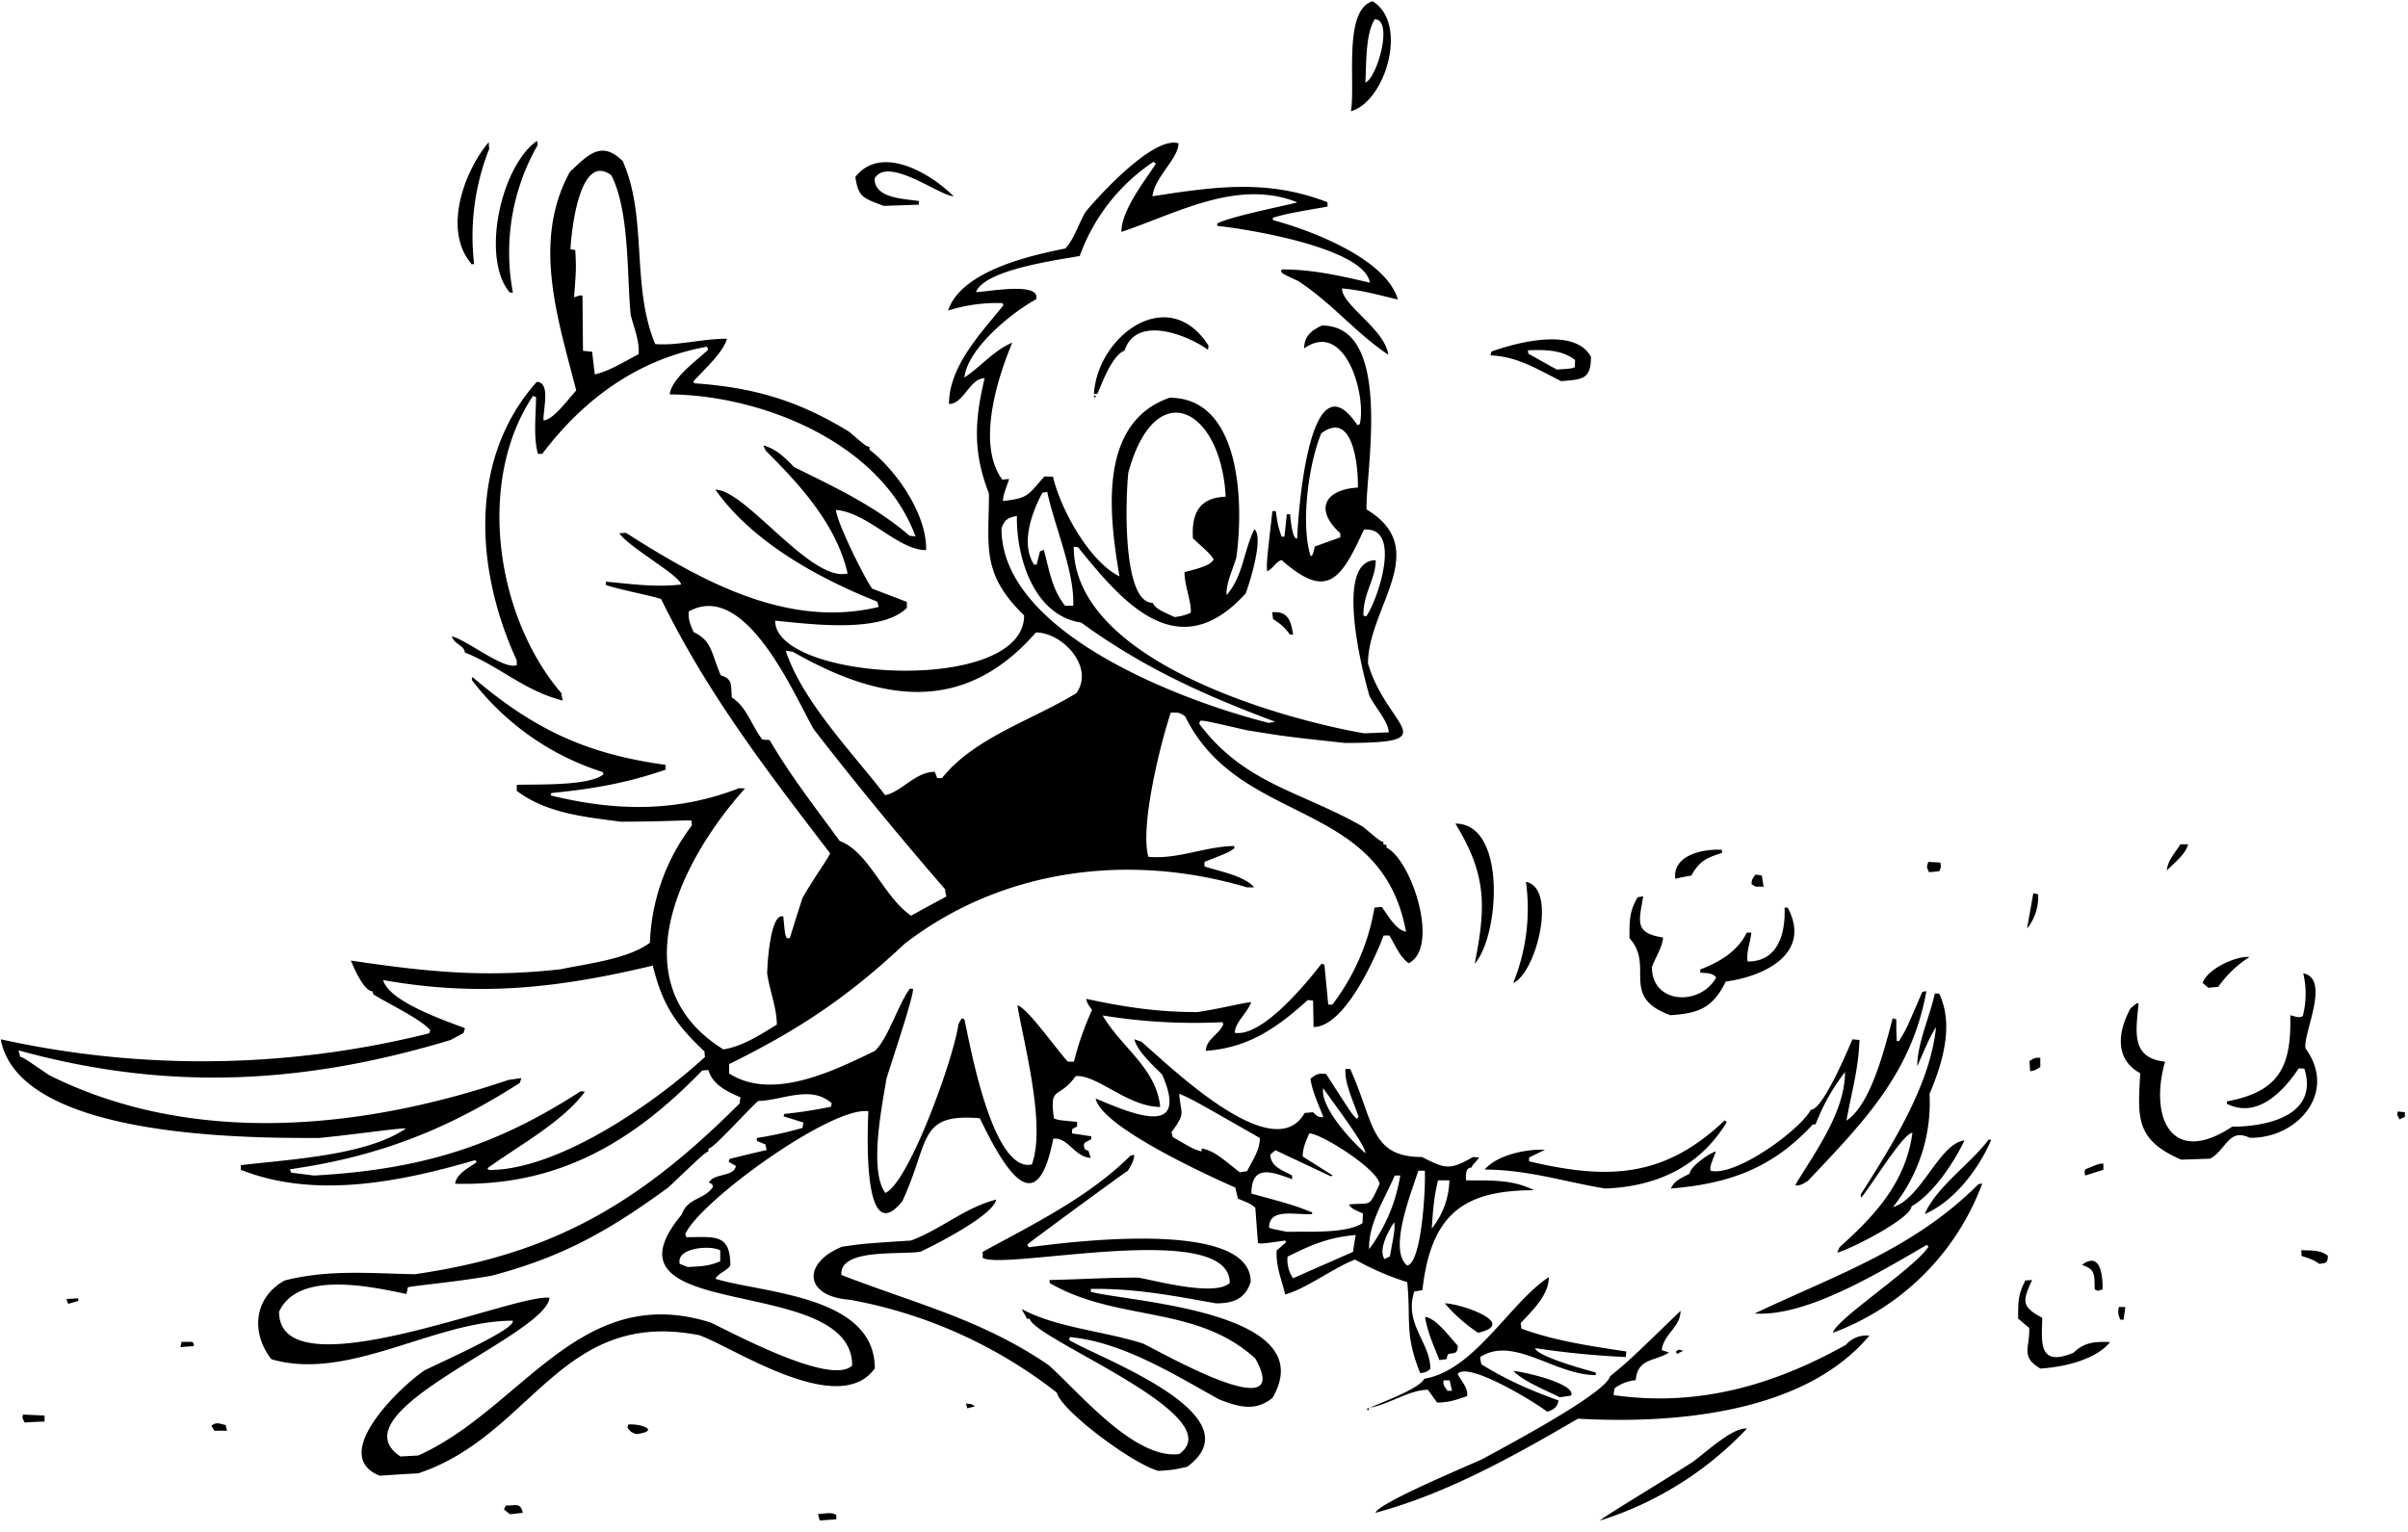 <svg xmlns="http://www.w3.org/2000/svg" width="960" height="610.99" shape-rendering="geometricPrecision" text-rendering="geometricPrecision" image-rendering="optimizeQuality" fill-rule="evenodd" clip-rule="evenodd" viewBox="0 0 10 6.364"><path d="M3.404 6.316l-.007-.027c.026 0 .053-.01.076.004v.018l-.07.005zm3.24 0c.038-.03.22-.137.385-.243.05-.035.165-.145.226-.139a1.423 1.423 0 0 1-.61.382zM2.118 6.29a.552.552 0 0 1-.025-.02.11.11 0 0 1 .008-.016c.043 0 .06-.013.07.03l-.053.006zm3.594-.006c.014-.042.389-.197.446-.224.075-.042.51-.27.528-.343.077-.063.077-.063.293-.272 0 .067-.071.098-.078.163l.03.01c-.055.037-.131.022-.138.115a.173.173 0 0 0-.088.034.236.236 0 0 0-.004.028c.345.05.662-.039.965-.209a.113.113 0 0 1 .097-.038c-.273.327-.823.367-1.21.345-.264.154-.543.311-.841.391zM1.577 6.13c-.214-.085.086-.37.185-.437.058-.03.384-.173.367-.207-.325 0-.682.254-1.002.16-.086-.11-.073-.256.055-.327.18-.046.35-.03.54-.026.577-.083.937-.297 1.35-.71 0-.009.002-.017.003-.025-.054-.023-.116-.052-.133-.113a.211.211 0 0 0-.026.002c-.291.3-.6.481-1.026.47.006-.043.058-.066.09-.09l-.007-.008c-.308.09-.665.163-.973.04V4.84c.195-.024.523-.039.686-.153-.042 0-.216.026-.362.04-.285 0-1.244.004-1.321-.41a3.879 3.879 0 0 0 1.78-.025c0-.004.002-.008.004-.012-.033-.044-.188-.118-.237-.15a.05.05 0 0 1-.002-.012c-.037 0-.078-.097-.091-.128.31.046.553.072.872.036.108-.023.279-.042.37-.11a.854.854 0 0 1 .174-.487l-.001-.02c-.012-.004-.101.004-.296.004-.148-.02-.305-.034-.43-.128V3.26c.077-.003.304.006.36-.044l-.003-.009a1.104 1.104 0 0 1-.544-.383l.003-.012c.255.218.474.32.802.365v.02c-.162.056-.302.08-.474.097l-.003.01c.268.066.522.071.782-.03l.025.001c-.254.282-.536.806-.09 1.084.079-.012.155-.062.222-.103 0-.069-.03-.142-.04-.212 0-.03.012-.255.067-.237.007.075.007.075.015.09h.012a8.15 8.15 0 0 1 .053-.168c.055-.095.113-.173.114-.185-.263-.343-.511-.666-.701-1.055-.017-.01-.163-.037-.23-.059v-.014c.109.01.204.024.312.012 0-.035-.217-.155-.256-.213l.027-.002c.31.197.668.4 1.05.308a.658.658 0 0 0-.006-.022c-.244-.097-.518-.247-.672-.465.126 0 .396.386.549.348-.046-.202-.196-.367-.34-.51l-.01-.022c.055.015.088.05.128.09.173.086.333.16.479.285l.025.003c-.143-.39-.64-.587-1.021-.59.01-.07.113-.14.16-.186l-.005-.012c-.285.051-.512.217-.684.445h-.018c-.02-.07-.008-.163-.008-.236a.093.093 0 0 0-.013-.004c-.238.357-.152.92.119 1.235 0 .01.003.02.005.03-.163-.042-.261-.142-.407-.2 0-.028-.047-.036-.053-.067.066.018.215.14.269.12v-.02c-.17-.369-.205-.833.083-1.157.059.002.026.114.028.16.04 0 .107-.094.136-.124-.076-.297-.185-.62-.026-.909.069-.062.127-.136.219-.044.104.232.034.518.135.76.09.008.199-.023.298-.022-.017.06-.098.13-.14.178a.057.057 0 0 0 .005.007c.244.017.43.071.642.201.07.06.07.06.085.063v.012c.112.086.239.27.235.417-.117 0-.24-.155-.374-.167 0 .045.116.28.15.327l.144.055v.025c-.108.108-.41.066-.547.053 0 .251 1.034.31 1.034-.022-.181-.175-.146-.29-.146-.506-.066-.169-.061-.3-.018-.479-.062 0-.087.107-.148.107 0-.158.135-.297.226-.41l-.004-.009a.664.664 0 0 0-.226.031c.055-.165.342-.229.487-.258.034-.034.058-.108.084-.152.057-.069.282-.316.386-.285 0 .064-.1.141-.108.22.26-.04.477-.072.727.025v.018c-.161.028-.161.028-.227.046v.01c.157.042.47.16.519.33-.077-.018-.153-.04-.232-.046 0 .07.179.17.192.275-.135-.09-.232-.213-.374-.306-.063-.029-.063-.029-.071-.039 0-.003.002-.006.004-.009.128 0 .24.026.365.055-.024-.145-.51-.223-.634-.236v-.01c.065-.033.329-.083.332-.088-.25-.099-.501.047-.73.123 0-.09.096-.21.143-.283a.065.065 0 0 0-.01-.008.792.792 0 0 0-.306.391c-.076.015-.393.054-.431.15.045 0 .27-.045.25.03-.097.052-.285.203-.298.325.068-.045.124-.114.199-.145-.062.147-.15.424-.041.57.009-.002.018-.003.028-.003-.024.067-.024.067-.026.091.107-.012.103-.024.172-.102l.036.001c.03.132.15.352.276.414-.042-.248-.093-.637.208-.742.3 0 .308.448.277.665-.013.045-.044.108-.04.155.07-.083.069-.179.115-.274.04.032-.018.22-.036.267-.281.31-.513.035-.696-.192a.11.11 0 0 0-.018-.002c0 .47.846.712 1.206.775l.102-.004c0-.044-.06-.109-.08-.152-.025-.084-.15-.563.026-.563 0 .08-.052.134-.051.23l.012.003c.047-.067.152-.374-.01-.36-.096.21-.153.293-.342.126-.027.01-.035.036-.06.047-.002-.038-.002-.038.022-.25h.014c.009.06.009.06.024.106h.012l.01-.093h.014c0 .014.01.111.029.1.002-.073.046-.777.25-.47a.126.126 0 0 1 .01-.004c.028-.126-.062-.434-.231-.315 0-.052.032-.076.074-.095.299 0 .18.611.185.764.275.165.006.407.006.64.08.27.33.33-.097.33-.247-.027-.247-.027-.407-.053-.174-.04-.174-.04-.193-.039l-.004.012c.189.252.423.28.68.428.072.06.072.06.085.063v.011a.05.05 0 0 1 .013.002v.011c.104.051.223.414.092.48-.037-.026-.057-.077-.08-.115h-.024c-.037.097-.163.38-.291.38l-.002-.11-.022-.002c-.13.117-.246.198-.423.211 0-.048.055-.068.072-.11a.069.069 0 0 0-.003-.009 2.372 2.372 0 0 1-.498-.028c.077.132.224.22.239.38-.134 0-.263-.136-.351-.128-.071.1-.11.034-.09.176.02.007.02.007.096.014v.02c-.007.002-.013.006-.02.01a.11.11 0 0 0-.001.018l.08.012v.012a.773.773 0 0 0-.028.015c-.004.012-.004.012.002.028l.014.005.01.03c-.07-.005-.094-.087-.156-.08-.068.351-.2.132-.305-.085-.26-.022-.206.097-.322.345-.172.213-.142-.332-.141-.374-.154-.022-.701.375-.76.51a.093.093 0 0 0 .004.013c.119 0 .183-.016.183.118-.018.025-.05.031-.062.055.197.06.662.068.662.372-.15.21-.591-.09-.73-.138-.577-.112-.693.417-1.166.574a8.079 8.079 0 0 0-.16.01zm3.234-.02c-.106-.028-.404-.25-.422-.325a1.96 1.96 0 0 0-.86-.386c-.191-.014-.197-.153-.033-.22.087-.013.087-.013.287-.026.124-.046.226-.138.354-.17-.012.064-.24.181-.313.216-.082.015-.338-.016-.33.097.309.12.582.184.86.374.125.11.355.393.543.37.222-.159-.6-.475-.621-.562h-.012c-.004-.015-.017-.028-.02-.04.143.077.34.091.5.142.05.02.637.363.469.063-.247-.225-.572-.15-.853-.313l-.002-.013c.165-.004.232-.01.367-.01.059.008.319.082.382.022 0-.267-.936-.05-1.026-.104V5.2c.212-.116.44-.227.614-.4l.016-.003c-.005.028-.005.028-.027.066-.004 0-.414.301-.417.306 0 .004.003.008.005.012.106-.013.922-.13.922.143-.022.072-.074.09-.144.09-.178-.032-.34-.063-.52-.06v.012c.155.042.966.08.754.441-.072.058-.141.037-.221.006-.188-.104-.4-.238-.62-.259l-.003.012c.109.07.786.31.49.527-.06.013-.06.013-.12.017zm-3.148-.06c-.28-.186.602-.5.619-.659-.136-.022-1.123.402-1.123.058.079-.175.392-.102.529-.074l.006-.028c.035-.008.188-.02.348-.048.295-.078.486-.186.734-.367.143-.136.143-.136.166-.15 0-.005 0-.009.002-.012.02 0 .165-.163.205-.197.094 0 .218-.069.305.01l-.003.014a1.818 1.818 0 0 1-.194.03l-.003.01.083.026a.143.143 0 0 0-.004.022 1.533 1.533 0 0 1-.19.042v.012l.036.015c0 .007.003.015.005.023a6.934 6.934 0 0 0-.154.037l-.004.012.03.017c-.008.048-.092.028-.112.07.013.004.013.004.017.017-.037.055-.104.043-.13.115-.381.458.708.24.708.627-.09.09-.53-.154-.59-.179-.542-.17-.782.36-1.212.553l-.074.004zm.98-.093c-.02-.006-.026-.01-.037-.027a.05.05 0 0 1 .004-.013c.059-.003.13.027.034.04zM.89 5.943a.352.352 0 0 0-.012-.02c.018-.018.037-.009.06-.003 0 .007.003.015.005.023H.89zM.103 5.91C.096 5.895.09 5.891.096 5.876l.089.004v.025a2.145 2.145 0 0 0-.082.004zm6.322-.046c-.047-.037-.327-.21-.372-.157.016.03.044.058.04.092-.046.016-.077.027-.125.027l-.038-.053c-.077 0-.16.06-.24.074.048-.022.204-.078.225-.12.208-.034.355-.316.517-.422 0 .075-.068.138-.117.191l.003.023c.143.052.287.072.436.095a.164.164 0 0 0-.002.023 3.645 3.645 0 0 1-.377-.037c.009.037.24.098.252.101v.011c-.171 0-.341-.165-.48-.075 0 .01.003.02.005.03.1.063.207.11.32.15-.003.027-.021.04-.047.047zm-.747-.007V5.85h.007v.007h-.007zM4.017 5.85a.505.505 0 0 0-.006-.02c.027.003.027.003.037.012l-.031.008zm2.46-.046c-.058-.03-.146-.063-.192-.109.027 0 .26.05.24.102l-.047.007zm-.466-.027c-.01-.015-.02-.024-.016-.043h.025l.01.043h-.02zm-.113-.073c-.066-.163-.038-.217-.054-.378a1.166 1.166 0 0 1-.217-.094c-.096.038-.2.12-.29.145-.014-.06-.04-.12-.035-.183l.039-.034-.004-.007c-.1.014-.1.014-.113.01l-.011-.147c-.023-.017-.023-.017-.072-.037l-.011-.046c-.077-.034-.555-.247-.58-.37.144.06.394.171.276-.1-.035-.035-.104-.097-.115-.146l.029.01c.123.106.55.524.678.296l.035-.003c.017.017.019.02.043.021-.02-.053-.046-.105-.054-.16.025-.02.033-.023.065-.02.108.168.108.168.127.186l.008-.007c-.017-.055-.061-.143-.054-.2h.019c.1.22.082.366.298.366.094.047.113.058.212 0l.025.002c-.01.017-.028.03-.031.042-.027 0-.023.034-.023.053.103.001.19-.005.283.041-.288 0-.428.094-.464.415l-.034.006c-.043.136.067.21.067.321-.013.013-.023.015-.042.018zm2.574-.02c-.082-.049-.042-.084-.045-.168a1.875 1.875 0 0 1-.046-.039c0-.068-.001-.099.03-.158l.028-.002c-.04.087-.046.11.042.157 0 .088-.024.21.13.145.045-.044.09-.047.152-.044-.062.075-.196.104-.291.11zM5.978 5.65c-.024-.06-.05-.116-.06-.18.047.006.103.085.136.12-.001.033-.011.03-.04.034a.142.142 0 0 0-.007.022.254.254 0 0 0-.03.004zm.987-.026l-.006-.009.012-.009.02.005a.21.21 0 0 0-.026.013zM.75 5.596a.143.143 0 0 1 .004-.022h.044c.009.01.009.01.005.018a.878.878 0 0 0-.053.004zm5.388-.06A.667.667 0 0 1 6 5.414c.064 0 .309.084.138.122zm1.474 0c.01-.054.344-.272.397-.358l-.007-.007c-.187.107-.495.3-.715.285.337-.16.659-.267.929-.537l.016-.003a1.05 1.05 0 0 1-.62.62zm1.194-.054c-.01-.02-.011-.028-.007-.053h.027l-.007.053h-.013zM.283 5.416l-.007-.02.049-.003v.011l-.042.012zm8.429-.054l-.013-.006c-.002-.063.004-.082-.053-.102.083-.062.086.062.086.102a.505.505 0 0 0-.02.006zM5.37 5.31a.136.136 0 0 1-.023-.09c.1-.05.17-.08.283-.09a1.648 1.648 0 0 0-.011.07l-.25.11zm-2.514-.047l-.033-.013c-.017-.068.129-.079.168-.056v.045c-.047.021-.082.021-.135.024zm2.988-.006c-.08-.064.017-.303.046-.394h.027c.004.072-.013.382-.073.394zm3.788-.007c-.025-.018-.044-.023-.074-.033l-.001-.024c.04.002.078-.002.11.023 0 .033-.01.03-.035.034zM5.75 5.23c-.028-.038.017-.12.04-.153.003.027.003.027-.018.142l-.022.011zm1.88-.027a.16.16 0 0 1 .01-.023c.15-.134.275-.272.302-.475-.041.005-.168.217-.213.27a.05.05 0 0 1-.002-.013c.126-.198.29-.456.313-.696-.026.044-.026.044-.078.163 0-.095.052-.206.073-.302h.018c.063.132.013.291-.04.417a.69.69 0 0 1-.152.47c.117-.033.192-.264.297-.277-.042.09-.131.224-.22.274 0 .048-.244.174-.307.192zM5.686 5.19c-.006-.103.066-.213.106-.307h.023a.697.697 0 0 1-.13.307zm-.34-.073c-.071-.014-.071-.014-.076-.019.002-.082.11-.05.179-.055v-.007c-.077-.03-.077-.03-.252-.078 0-.128.092-.087.169-.06v-.015c-.046-.026-.086-.035-.091-.086a.2.2 0 0 1 .022-.019l.229.108.009-.003-.125-.079c0-.036.013-.062.027-.096.05 0 .286.15.292.21-.046.102-.033.076-.127.085.01.021.038.027.058.038l-.002.04c-.07.045-.228.033-.312.036zm.6-.014c.004-.069.009-.133.026-.2h.047a.332.332 0 0 1-.073.2zm2.047-.06c.049-.114.19-.208.266-.31l.01.002c-.051.12-.154.256-.276.308zm-4.315-.086c-.071-.092-.015-.362.003-.475.009-.034.119-.357.11-.375h-.013c-.052.074-.088.202-.144.258-.168.081-.425.21-.606.094V4.42c.289-.142.495-.28.729-.5.406-.313.935-.379 1.422-.234h.029c-.04-.049-.15-.068-.206-.087V3.58c.102-.04.102-.04.125-.057a.03.03 0 0 1-.002-.009c-.126.003-.232.056-.356.045-.035-.125.047-.46.093-.599.03 0 .036-.002.06.016.226.461.813.334.917.894-.042-.006-.076-.07-.101-.103l-.03.003a.911.911 0 0 1-.175.403h-.017L5.5 4.007l-.012-.004c-.06.078-.246.306-.36.287 0-.042.052-.083.068-.127-.031.001-.131.028-.225.041-.162 0-.298-.02-.46-.055.004.018.004.018.024.046-.031.07-.055.134-.075.215h-.025c-.047-.049-.168-.224-.21-.234.026.156.12.5.06.661-.167.037-.262-.527-.28-.603l-.011-.004a.201.201 0 0 0-.014.025c-.018.138-.205.657-.303.7zm2.988-.02c-.18-.03-.314-.077-.5-.079.05-.06.172-.086.25-.082l-.066.032v.016c.326.077.56.07.812-.17a.065.065 0 0 1 .009.007c-.114.188-.295.268-.505.276zm.273 0c.014-.034.047-.045.078-.062 0-.027.082-.086.109-.092-.024.061-.024.061-.023.08.104.026.37-.167.417-.253.049 0 .149-.238.173-.293l.029.003c-.004.122-.033.217-.054.335.104-.069.16-.308.192-.425l.015.004c0 .03 0 .06.002.09a.03.03 0 0 1 .009.001c.03-.049.03-.049.097-.205l.017-.003c-.061.34-.26.543-.492.788-.02.012-.03.021-.053.018.082-.137.207-.303.207-.47a.856.856 0 0 0-.122.217l-.012.001c-.167.181-.346.246-.59.266zm-5.635-.054l-.095-.012-.005-.014c.363-.052.648-.162.955-.359l.006-.02-.054.008c-.611.207-1.314.276-1.907-.02-.107-.073-.107-.073-.12-.076l-.007-.027c.618.171 1.185.141 1.794-.043l.054-.029.006-.02c-.083-.032-.315-.11-.34-.2.4.071.729.033 1.12-.06.04.163.094.243.215.357 0 .007 0 .014.002.022-.203.187-.605.47-.897.47l-.007-.007c.127-.093.31-.19.405-.318a.11.11 0 0 0-.018-.002c-.362.235-.677.326-1.107.35zm7.356 0c-.004-.014-.004-.014 0-.026.059-.024.059-.024.075-.023v.025l-.075.024zM5.15 4.87c-.043-.03-.106-.094-.16-.099v.012c-.034-.01-.034-.01-.12-.06l-.005-.02c.062-.085.038-.072.032-.16.055.024.055.024.335.184 0 .051-.031.093-.053.138a.25.25 0 0 0-.03.005zm3.908-.053c-.192-.083-.18-.176-.17-.359-.11-.06-.091-.178-.04-.27.028-.023.028-.023.033-.019-.011.117-.032.226.11.241-.066.233.027.437.279.27.14 0 .36-.044.3-.24-.008-.002-.016-.002-.024-.002-.061.092-.17.211-.298.147v-.01c.215-.04.269-.142.263-.358.036.01.036.01.052.004a.37.37 0 0 0 .002-.178c.117.023-.006.26.01.313.134.184-.037.375-.233.37-.087-.042-.097.051-.164.087l-.12.004zM5.67 4.79c-.057-.05-.188-.19-.175-.27.024.037.18.24.175.27zm4.295-.14c-.007-.014-.013-.018-.007-.033l.029.003v.02c-.008.002-.015.006-.022.01zm-1.534-.2a8.896 8.896 0 0 0-.003-.043c.018-.01.022-.015.045-.013v.038c-.022.014-.022.014-.042.018zm-1.494-.233c-.213-.077-.064-.203-.17-.32 0-.069-.002-.11.034-.17l.023-.004c-.018.106-.037.153.082.171 0 .036-.033.086-.046.123 0 .156.203.162.267.043-.016-.02-.041-.017-.066-.02v-.013c.078-.03.154-.074.193-.153h.019c-.003.036-.023.086-.015.12.126 0 .157-.116.153-.224h.013c.104.196-.108.288-.257.307-.055.111-.113.132-.23.14zm2.234-.114l-.024-.02c.018-.055.132-.112.195-.108a.466.466 0 0 0-.13.124l-.041.004zm-2.887-.02a.817.817 0 0 0 .053-.42c.132.026.042.38-.053.42zm-.16-.08c.049-.243.048-.372-.08-.582.215 0 .182.47.08.582zm2.294-.146l.026-.147.02.005a.209.209 0 0 1-.046.142zm-4.635-.054c-.114-.078-.174-.264-.296-.31-.105-.144-.201-.266-.291-.419l-.03-.002c-.046-.059-.064-.135-.127-.175-.004-.053.004-.077-.046-.092-.042-.1-.036-.142-.113-.18-.013-.03-.022-.05-.02-.085.239-.134.442.357.52.49.175.226.357.447.545.664 0 .01.003.02.005.03a10.63 10.63 0 0 0-.147.08zm3.508-.12a.46.46 0 0 0-.017-.01c0-.02.004-.023.016-.04a.251.251 0 0 1 .027.004.86.86 0 0 0 .007.046h-.033zm-.334-.033c-.011-.099.117-.125.194-.12v.013c-.065.02-.095.035-.127.094a1.325 1.325 0 0 0-.067.013zm1.054-.027c-.01-.022-.011-.02-.003-.043l.05.003c.003.02.003.02-.005.036l-.042.004zm.987-.006c.004-.043.034-.074.057-.11h.032c-.012.043-.058.078-.09.11zm-5.322-.314c-.133-.173-.344-.39-.413-.6l.029.004c.364.208.71.264 1.01-.08.11 0 .245.144.168.252-.178.11-.425.185-.558.353h-.02l-.01-.026c-.081 0-.136.082-.206.097zm1.594-.3c-.337-.084-1.111-.366-1.111-.808.013-.038.028-.045.064-.052-.003.171.07.414.267.443.257.187.509.301.806.412a.2.2 0 0 0-.026.005zm.087-.367a.214.214 0 0 0-.07-.064l-.004-.029c.062-.005.078.03.087.093h-.013zm-.48-.073c-.026-.014-.078-.03-.09-.059-.13 0-.112-.452-.101-.542.112-.41.385-.266.404.101-.103.004-.143.061-.136.173.07.064.07.064.086.087-.012.03-.091.044-.121.054 0 .056.03.125.026.168a.202.202 0 0 1-.068.018zm-.454-.047c-.055-.07-.065-.146-.088-.232l-.016.006-.014.055h-.011c-.056-.088-.01-.214.035-.299.007 0 .014-.002.02-.003.03.143.114.332.108.473h-.034zm1.02-.206c-.042-.13-.01-.38.044-.51.133-.1.154.14.152.225-.136.008-.183.09-.073.19v.017l-.106.038c-.008.035-.008.035-.016.04zm-.9-.66v-.007h.007v.007h-.007zm0-.014c.014-.24.309-.462.476-.2a.11.11 0 0 0-.002.017c-.078-.057-.296-.15-.347.003-.052.021-.091.13-.113.18h-.014zm1.94-.053c-.1-.05-.18-.102-.293-.107a.075.075 0 0 1 .004-.016c.1-.036.346-.103.413.022 0 .094-.036.094-.123.101zM2.47 1.555l-.011-.094-.038-.004-.002-.229c-.01-.002-.01-.002-.035.007.009-.12.009-.12.005-.197-.007 0-.013-.002-.02-.003.002-.05.033-.41.17-.307.076.151.064.412.08.58.013.05.038.111.033.163-.058.03-.12.07-.182.084zm3.995-.02l-.118-.066-.002-.014c.067-.003.14-.003.196.04l-.001.03c-.015.006-.015.006-.075.01zm-4.348-.32c-.121-.143-.037-.525.113-.63l.003.017a.898.898 0 0 0-.103.613h-.013zm-.16-.12C1.837.953 1.93.707 2.03.59c0 .01 0 .018.002.027a.989.989 0 0 0-.063.48h-.013zM3.67.855c-.088-.033-.105-.037-.118-.12.106-.136.31-.018.408.08-.055 0-.275-.17-.328-.073 0 .083.124.083.184.093V.85L3.67.855zM5.61.462c.02-.116-.033-.42.09-.457.15.09.055.416-.09.457zm.06-.12C5.675.27 5.669.144 5.709.08c.079 0 .01.243-.038.262z"/></svg>